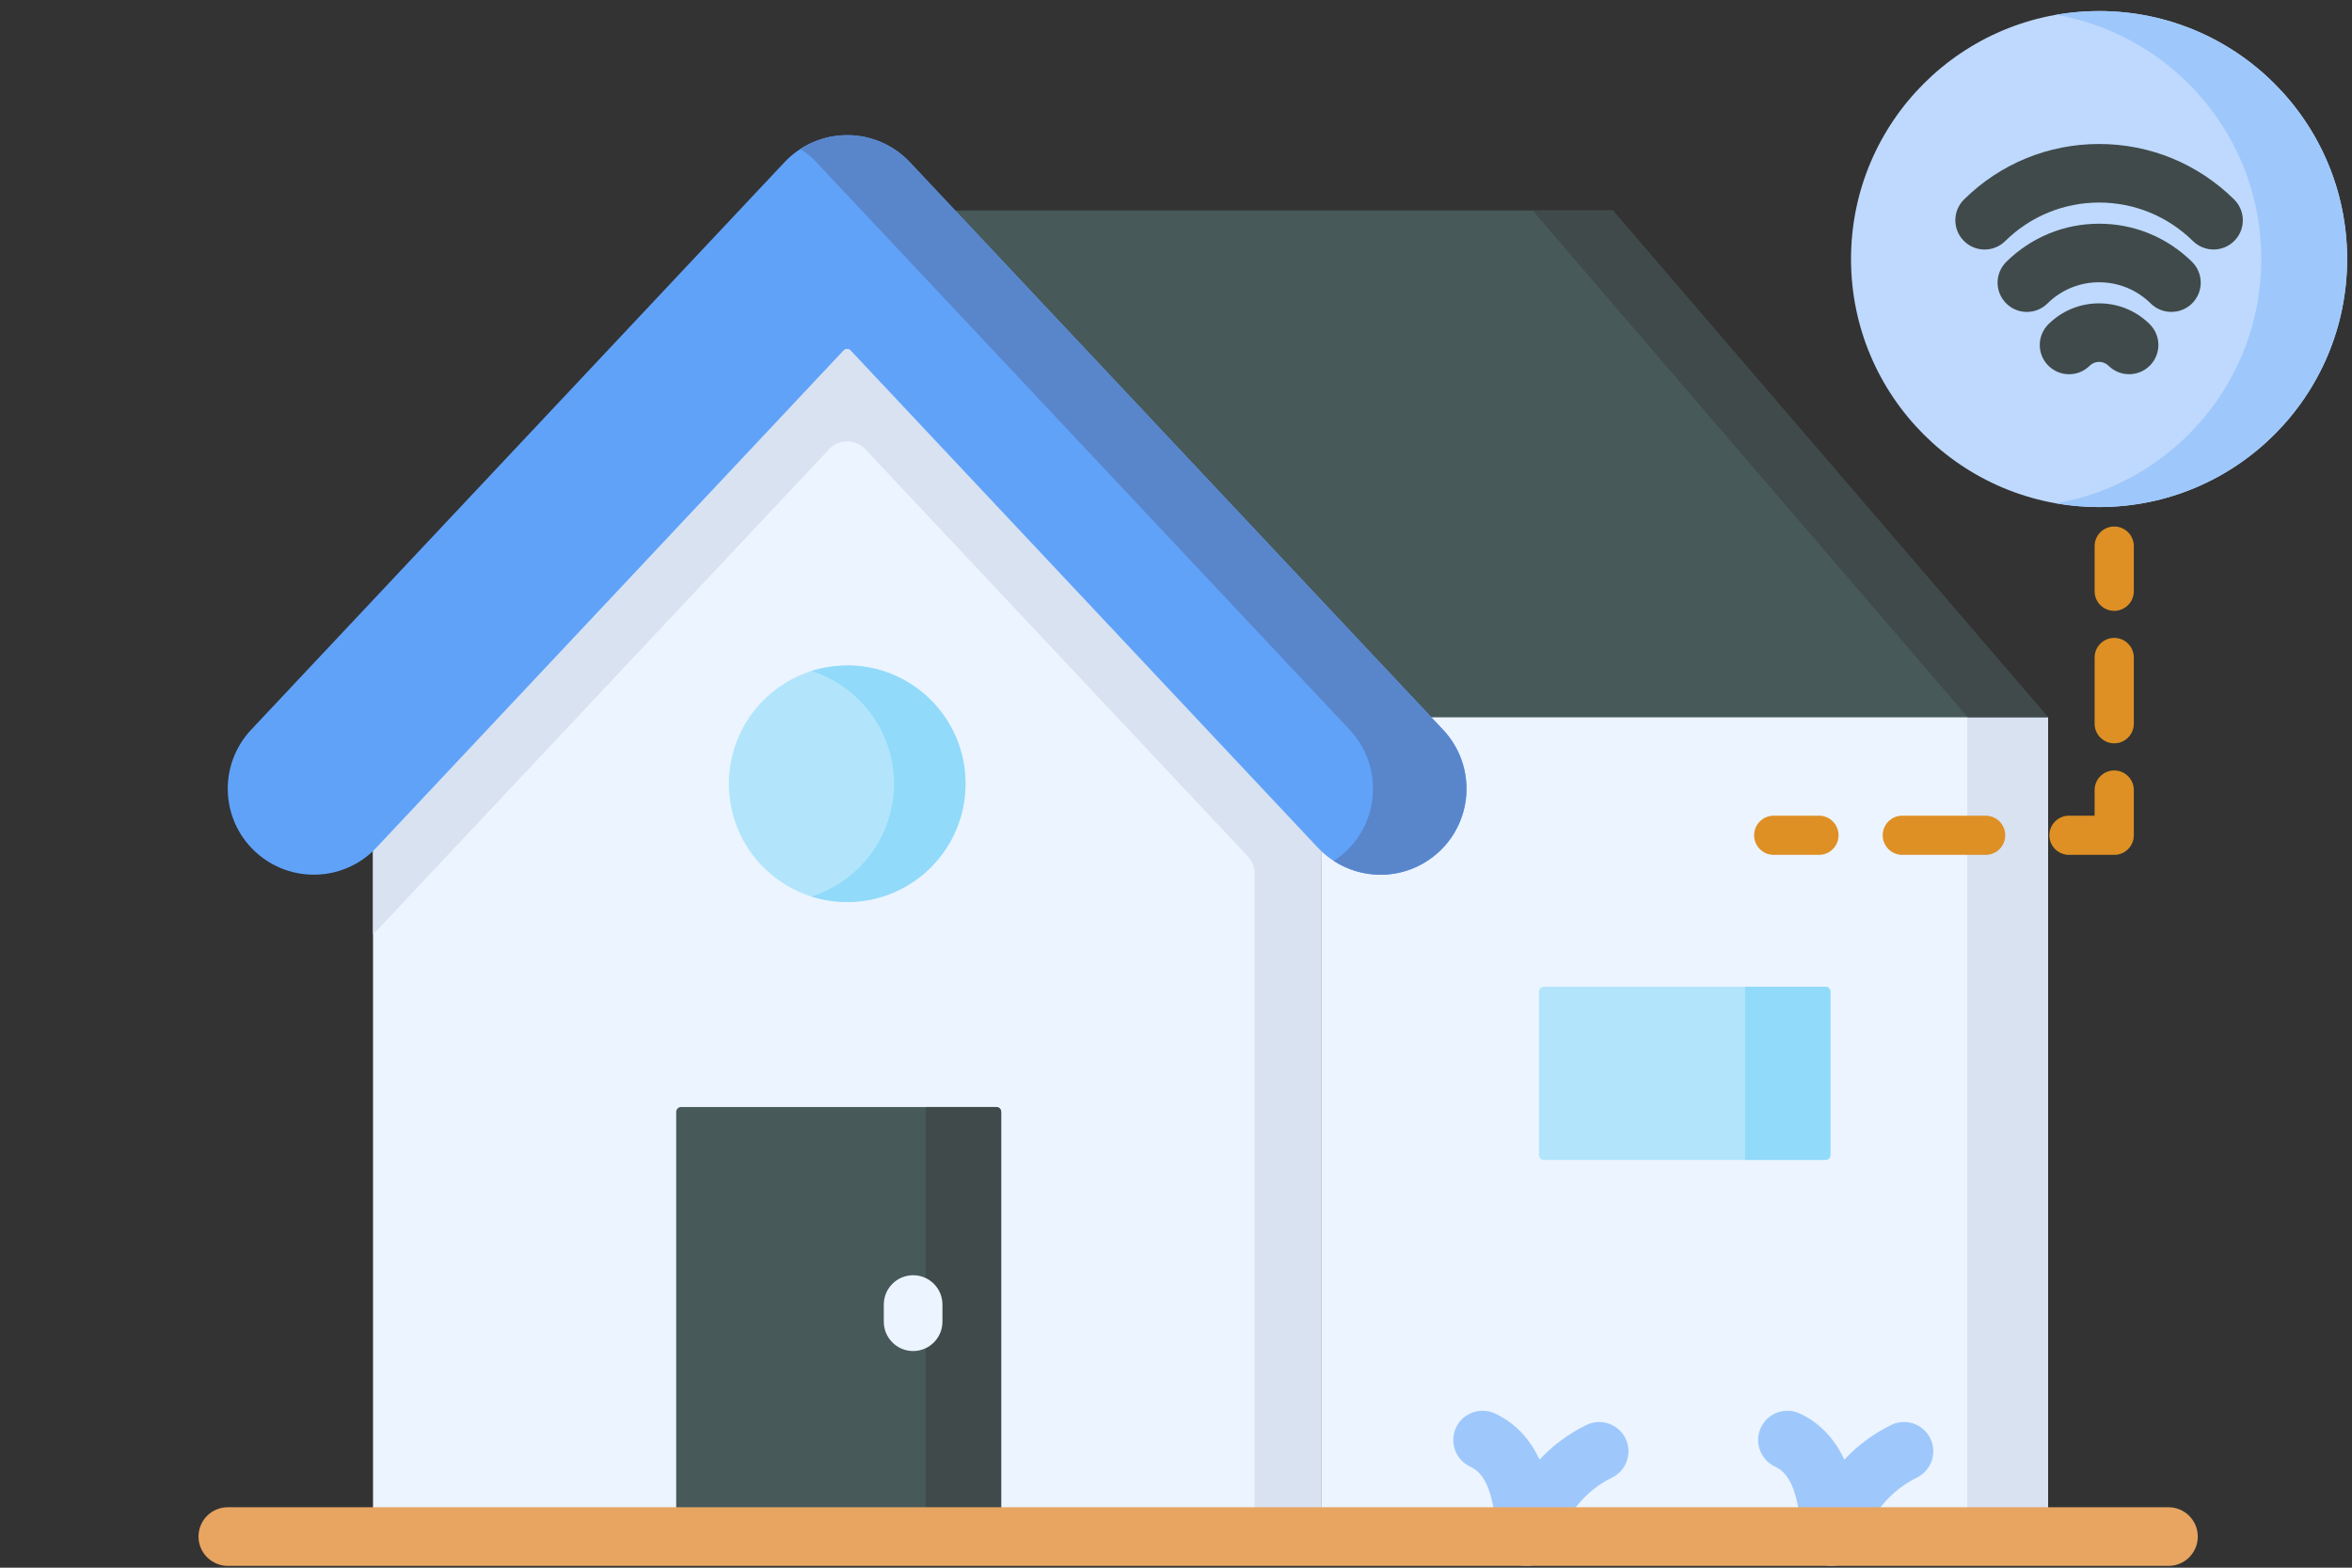 <?xml version="1.0" encoding="UTF-8"?>
<svg id="Artwork" xmlns="http://www.w3.org/2000/svg" viewBox="0 0 300 200">
  <rect x="0" y="0" width="300" height="200" fill="#333333" stroke="none"/>
  <defs>
    <style>
      .cls-1 {
        stroke-dasharray: 0 0 8.45 8.45;
      }

      .cls-1, .cls-2, .cls-3 {
        fill: none;
        stroke: #de9024;
        stroke-linecap: round;
        stroke-linejoin: round;
        stroke-width: 5px;
      }

      .cls-4 {
        fill: #91dafa;
      }

      .cls-5 {
        fill: #e7a561;
      }

      .cls-6 {
        fill: #9ec8fc;
      }

      .cls-7 {
        fill: #475959;
      }

      .cls-8 {
        fill: #61a2f9;
      }

      .cls-9 {
        fill: #b2e5fb;
      }

      .cls-10 {
        fill: #d8e2f1;
      }

      .cls-3 {
        stroke-dasharray: 0 0 10.63 10.63;
      }

      .cls-11 {
        fill: #5986cb;
      }

      .cls-12 {
        fill: #404a4a;
      }

      .cls-13 {
        fill: #bed9fd;
      }

      .cls-14 {
        fill: #ecf4ff;
      }
    </style>
  </defs>
  <path class="cls-14" d="M168.54,91.51l10.2-4.98h72.8l9.69,4.98v104.53h-92.69V91.51Z"/>
  <path class="cls-10" d="M250.93,91.51h10.3v104.53h-10.3V91.51Z"/>
  <path class="cls-14" d="M168.54,98.6c-.15-.14-.31-.28-.45-.43l-60.03-63.9-60.03,63.9c-.14,.15-.3,.29-.45,.43v97.43h120.96V98.6Z"/>
  <path class="cls-10" d="M108.51,44.72c-.12-.13-.28-.2-.45-.2s-.34,.07-.45,.2l-3.8,4.05-55.78,59.37c-.14,.15-.3,.29-.45,.43v10.61c.15-.14,.31-.28,.45-.43l57.74-61.46c1.24-1.32,3.34-1.32,4.58,0l48.83,51.98c.55,.58,.85,1.35,.85,2.15v84.63h8.5V108.56c-.65-.62-41.97-44.63-60.03-63.85h0Z"/>
  <path class="cls-7" d="M127.7,196.04h-41.45v-54.19c0-.34,.28-.62,.62-.62h40.21c.34,0,.62,.28,.62,.62v54.19h0Z"/>
  <path class="cls-12" d="M118.08,141.22v54.82h9.62v-54.19c0-.34-.28-.62-.62-.62h-9Z"/>
  <circle class="cls-9" cx="108.06" cy="99.99" r="15.09"/>
  <path class="cls-4" d="M108.06,84.91c-1.59,0-3.12,.25-4.56,.7,6.1,1.93,10.53,7.64,10.53,14.38s-4.43,12.45-10.53,14.38c1.44,.46,2.97,.7,4.56,.7,8.33,0,15.09-6.75,15.09-15.09s-6.75-15.09-15.09-15.09h0Z"/>
  <path class="cls-7" d="M182.57,91.51h78.65L205.71,26.85H121.83l-2.29,14.18,43.93,46.76,19.1,3.71Z"/>
  <path class="cls-12" d="M195.48,26.85l55.51,64.65h10.23L205.71,26.85h-10.23Z"/>
  <path class="cls-9" d="M233.47,147.36c0,.34-.28,.62-.62,.62h-35.93c-.34,0-.62-.28-.62-.62v-20.85c0-.34,.28-.62,.62-.62h35.93c.34,0,.62,.28,.62,.62v20.85Z"/>
  <path class="cls-4" d="M222.58,125.89v22.09h10.27c.34,0,.62-.28,.62-.62v-20.85c0-.34-.28-.62-.62-.62h-10.27Z"/>
  <path class="cls-6" d="M194.7,199.77c-.18,0-.37-.01-.56-.04-1.72-.26-3.04-1.68-3.17-3.41-.43-5.67-1.39-8.26-3.45-9.22-1.87-.87-2.67-3.1-1.8-4.97,.87-1.87,3.1-2.67,4.97-1.8,2.81,1.32,4.57,3.49,5.68,5.88,1.71-1.83,3.7-3.29,5.96-4.41,1.85-.91,4.09-.15,5,1.7,.91,1.85,.15,4.09-1.7,5-3.36,1.66-5.73,4.49-7.47,8.9-.57,1.45-1.96,2.37-3.48,2.37h0Z"/>
  <path class="cls-6" d="M233.58,199.77c-.18,0-.37-.01-.56-.04-1.72-.26-3.04-1.68-3.17-3.41-.43-5.67-1.39-8.26-3.45-9.22-1.87-.88-2.67-3.1-1.8-4.97s3.1-2.67,4.97-1.8c2.81,1.32,4.56,3.49,5.68,5.88,1.71-1.83,3.7-3.29,5.96-4.41,1.85-.91,4.09-.15,5,1.7,.91,1.85,.15,4.09-1.7,5-3.36,1.66-5.73,4.49-7.47,8.9-.57,1.45-1.96,2.37-3.48,2.37h0Z"/>
  <g>
    <circle class="cls-13" cx="267.74" cy="33.05" r="31.64"/>
    <path class="cls-6" d="M299.38,33.05c0-17.48-14.17-31.64-31.64-31.64-1.87,0-3.7,.17-5.48,.48,14.87,2.6,26.17,15.55,26.17,31.16s-11.3,28.57-26.17,31.16c1.78,.31,3.61,.48,5.48,.48,17.48,0,31.64-14.17,31.64-31.64Z"/>
    <g>
      <path class="cls-12" d="M282.34,31.83c-.95,0-1.89-.36-2.62-1.07-3.22-3.17-7.48-4.92-11.98-4.92s-8.76,1.75-11.98,4.92c-1.47,1.45-3.83,1.43-5.28-.04s-1.43-3.83,.04-5.28c4.63-4.56,10.74-7.07,17.22-7.07s12.59,2.51,17.22,7.07c1.47,1.45,1.49,3.81,.04,5.28-.73,.74-1.7,1.11-2.66,1.11Z"/>
      <path class="cls-12" d="M276.95,39.79c-.95,0-1.89-.36-2.62-1.07-1.77-1.75-4.12-2.71-6.59-2.71s-4.82,.96-6.59,2.71c-1.47,1.45-3.83,1.43-5.28-.04-1.45-1.47-1.43-3.83,.04-5.28,3.18-3.13,7.38-4.86,11.84-4.86s8.66,1.73,11.84,4.86c1.47,1.45,1.49,3.81,.04,5.28-.73,.74-1.7,1.11-2.66,1.11h0Z"/>
      <path class="cls-12" d="M271.57,47.74c-.95,0-1.89-.36-2.62-1.07-.19-.19-.6-.5-1.21-.5s-1.02,.31-1.21,.5c-1.47,1.45-3.83,1.43-5.28-.04-1.45-1.47-1.43-3.83,.04-5.28,1.73-1.71,4.02-2.65,6.45-2.65s4.72,.94,6.45,2.65c1.47,1.45,1.49,3.81,.04,5.28-.73,.74-1.7,1.11-2.66,1.11Z"/>
    </g>
  </g>
  <path class="cls-5" d="M276.59,199.77H29.06c-2.06,0-3.74-1.67-3.74-3.74s1.67-3.74,3.74-3.74h247.53c2.06,0,3.74,1.67,3.74,3.74s-1.67,3.74-3.74,3.74Z"/>
  <path class="cls-8" d="M176.08,111.59c-2.92,0-5.84-1.16-8-3.46l-59.58-63.42c-.12-.13-.28-.2-.45-.2s-.33,.07-.45,.2l-59.58,63.42c-4.15,4.42-11.09,4.63-15.51,.48-4.42-4.15-4.63-11.09-.48-15.51L100.06,20.7c2.07-2.21,4.97-3.46,8-3.46s5.92,1.25,8,3.46l68.02,72.41c4.15,4.42,3.93,11.36-.48,15.51-2.12,1.99-4.82,2.98-7.51,2.98h0Z"/>
  <path class="cls-11" d="M183.59,108.62c4.42-4.15,4.63-11.09,.48-15.51L116.05,20.7c-2.07-2.21-4.97-3.46-8-3.46-2.13,0-4.2,.62-5.96,1.76,.74,.48,1.42,1.04,2.04,1.7l68.02,72.41c4.15,4.42,3.93,11.36-.48,15.51-.49,.46-1.01,.86-1.55,1.21,1.8,1.17,3.88,1.77,5.96,1.77,2.69,0,5.39-.99,7.51-2.98h0Z"/>
  <path class="cls-14" d="M116.47,172.36c-2.06,0-3.74-1.67-3.74-3.74v-2.19c0-2.06,1.67-3.74,3.74-3.74s3.74,1.67,3.74,3.74v2.19c0,2.06-1.67,3.74-3.74,3.74Z"/>
  <g>
    <line class="cls-2" x1="269.67" y1="69.67" x2="269.67" y2="75.43"/>
    <line class="cls-1" x1="269.67" y1="83.88" x2="269.67" y2="96.56"/>
    <polyline class="cls-2" points="269.67 100.79 269.67 106.56 263.9 106.56"/>
    <line class="cls-3" x1="253.27" y1="106.56" x2="237.32" y2="106.56"/>
    <line class="cls-2" x1="232.01" y1="106.56" x2="226.24" y2="106.56"/>
  </g>
</svg>